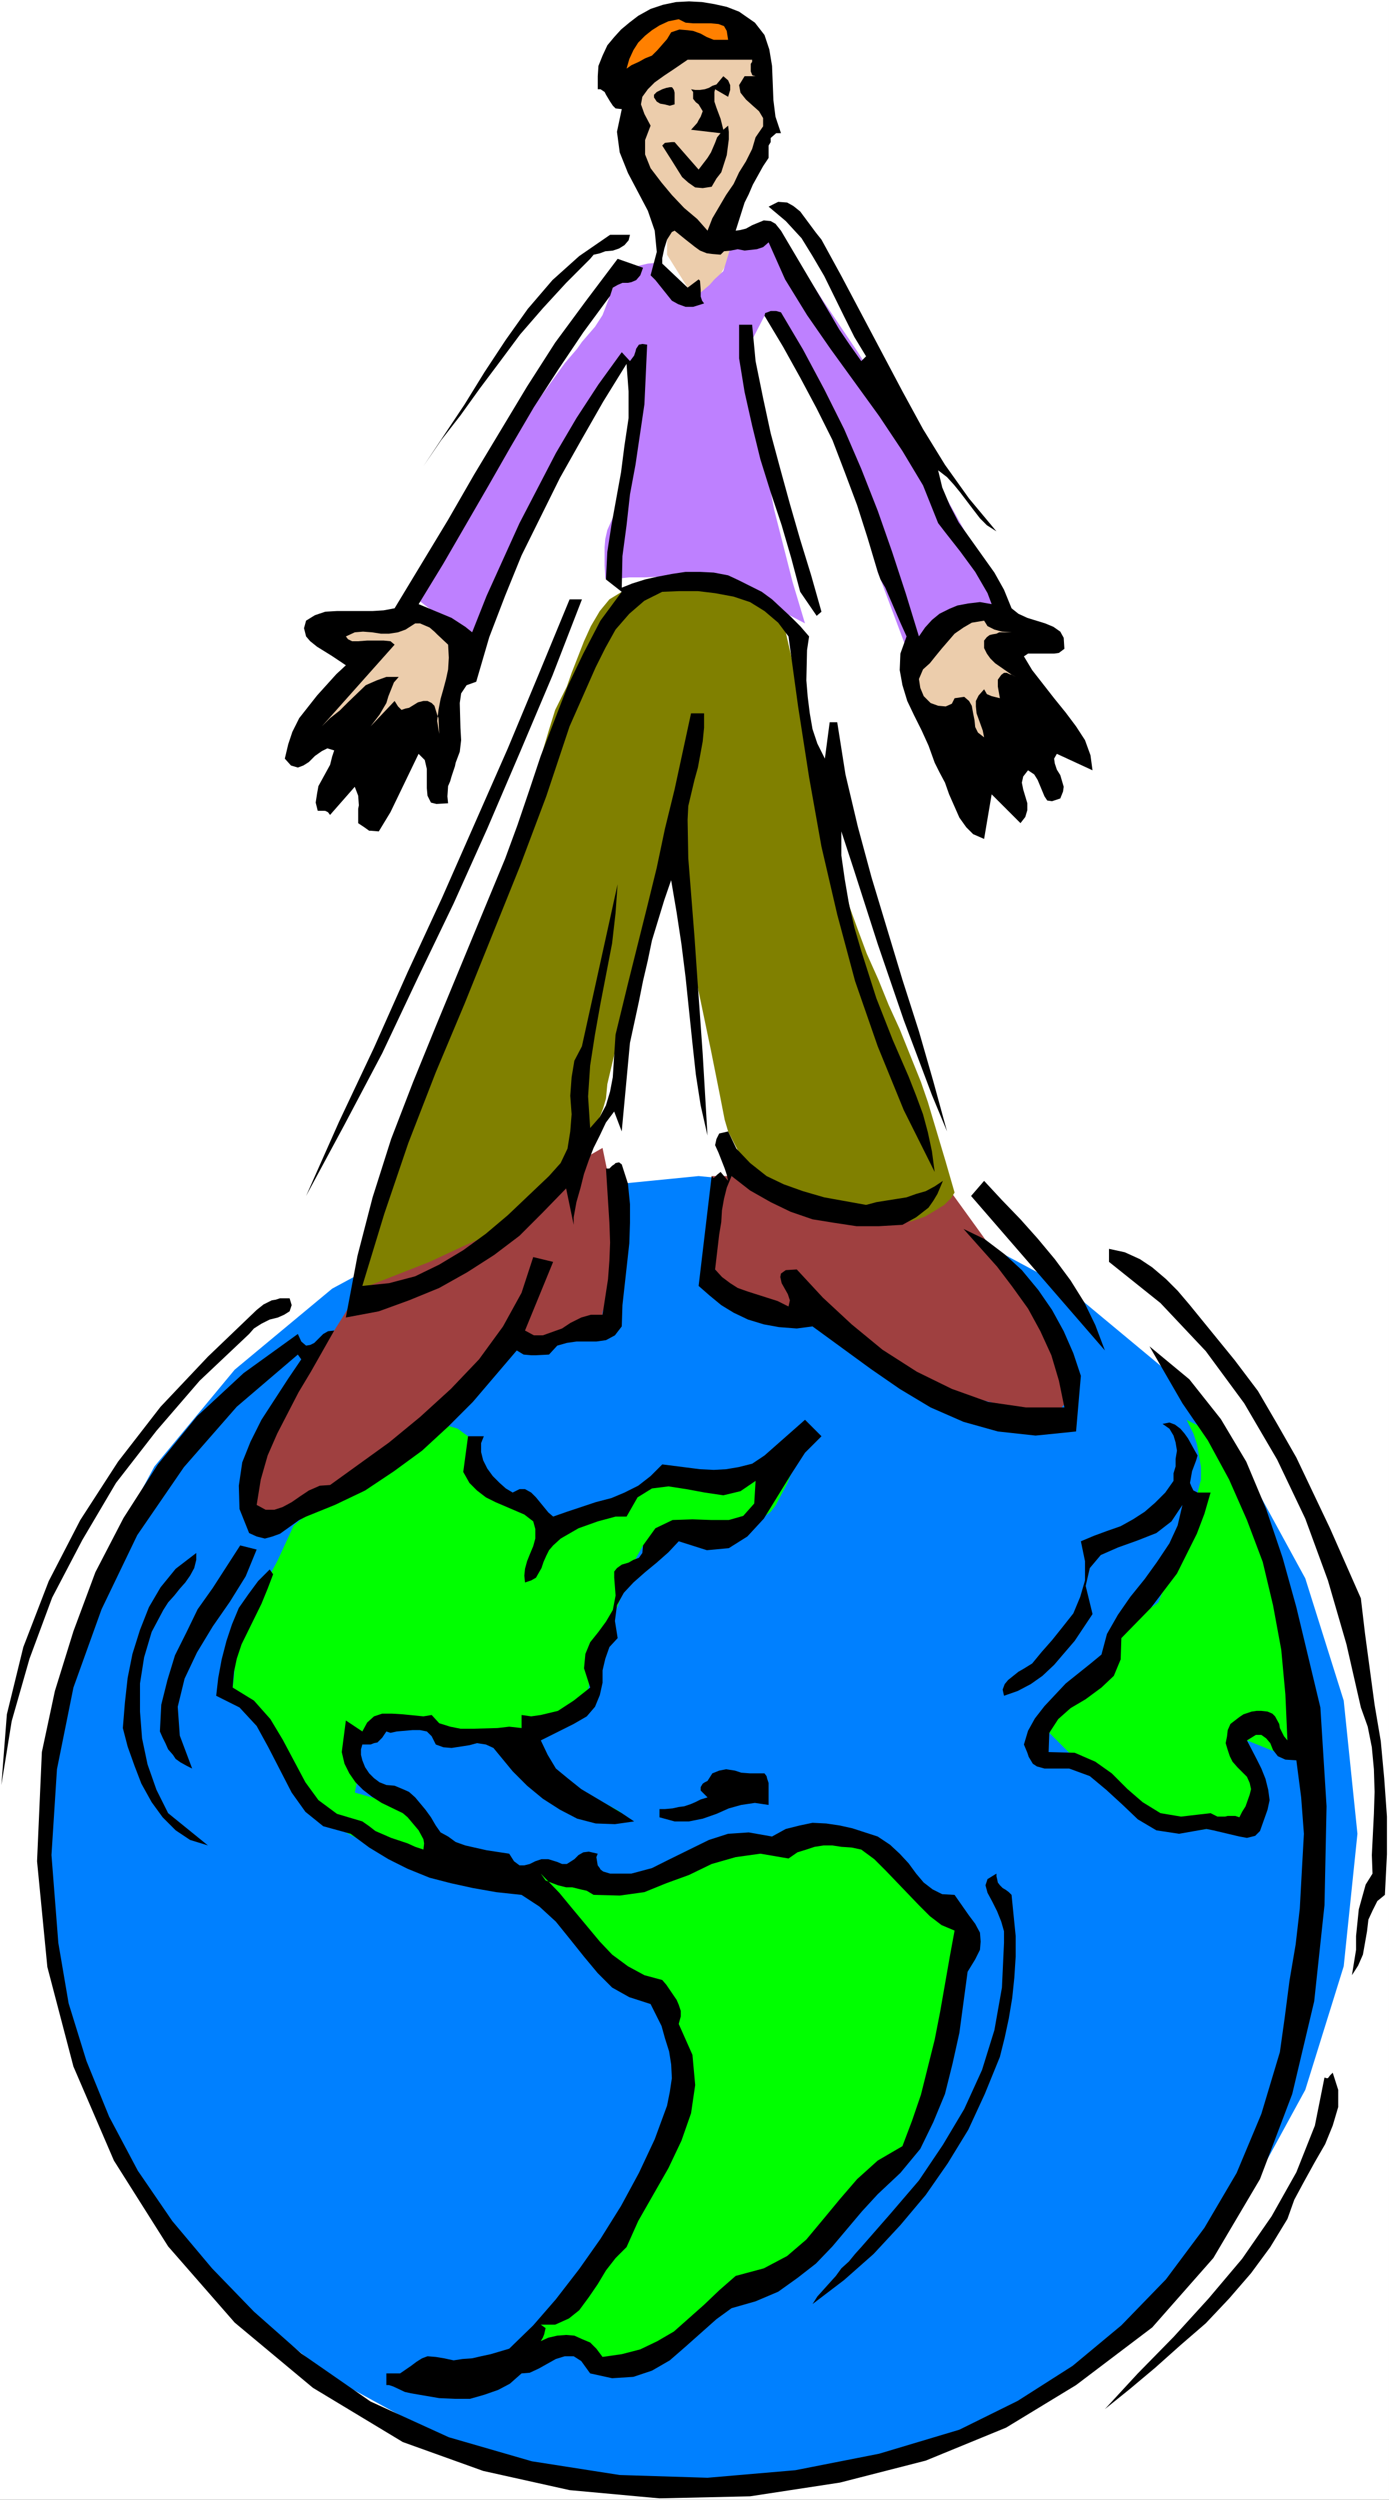 <?xml version="1.0" encoding="UTF-8" standalone="no"?>
<svg
   version="1.0"
   width="86.511mm"
   height="155.668mm"
   id="svg34"
   sodipodi:docname="On Top of the World 6.wmf"
   xmlns:inkscape="http://www.inkscape.org/namespaces/inkscape"
   xmlns:sodipodi="http://sodipodi.sourceforge.net/DTD/sodipodi-0.dtd"
   xmlns="http://www.w3.org/2000/svg"
   xmlns:svg="http://www.w3.org/2000/svg">
  <rect width="100%" height="100%" fill="#333333" stroke="none"/>
  <sodipodi:namedview
     id="namedview34"
     pagecolor="#ffffff"
     bordercolor="#000000"
     borderopacity="0.25"
     inkscape:showpageshadow="2"
     inkscape:pageopacity="0.0"
     inkscape:pagecheckerboard="0"
     inkscape:deskcolor="#d1d1d1"
     inkscape:document-units="mm" />
  <defs
     id="defs1">
    <pattern
       id="WMFhbasepattern"
       patternUnits="userSpaceOnUse"
       width="6"
       height="6"
       x="0"
       y="0" />
  </defs>
  <path
     style="fill:#ffffff;fill-opacity:1;fill-rule:evenodd;stroke:none"
     d="M 0,588.353 H 326.97 V 0 H 0 Z"
     id="path1" />
  <path
     style="fill:#0080ff;fill-opacity:1;fill-rule:evenodd;stroke:none"
     d="m 164.454,586.414 31.502,-3.232 28.917,-9.049 26.494,-14.382 22.94,-18.583 18.578,-22.946 14.378,-26.339 9.047,-29.086 3.231,-31.187 -3.231,-31.349 -9.047,-28.763 -14.378,-26.339 -18.578,-22.784 -22.94,-19.068 -26.494,-14.22 -28.917,-9.211 -31.502,-3.07 -31.017,3.07 -28.917,9.211 -26.332,14.22 -22.94,19.068 -18.901,22.784 -14.216,26.339 -9.208,28.763 -3.069,31.349 3.069,31.187 9.208,29.086 14.216,26.339 18.901,22.946 22.94,18.583 26.332,14.382 28.917,9.049 z"
     id="path2" />
  <path
     style="fill:#9f4040;fill-opacity:1;fill-rule:evenodd;stroke:none"
     d="m 141.838,270.18 1.131,5.494 1.131,3.393 1.615,7.595 0.485,3.393 0.162,3.07 -0.162,2.262 -0.485,2.747 -1.615,5.171 -1.131,2.262 -0.646,2.101 -0.485,1.131 v 0.646 h -0.646 l -3.069,1.454 -2.262,0.97 -2.423,0.97 -2.746,1.131 -2.262,0.97 -2.1,1.131 -1.615,0.485 -1.131,0.323 -0.808,0.323 -0.485,0.485 -0.646,0.162 -7.27,5.333 -8.885,6.787 -7.431,5.817 -2.1,2.262 -8.239,7.11 -3.554,2.909 -6.947,5.332 -2.908,2.262 -2.262,1.293 -2.423,0.808 -6.139,3.232 -1.939,0.485 -1.292,-0.162 -1.131,-1.131 -0.485,-2.101 v -3.717 l 0.646,-4.04 1.454,-4.525 1.777,-4.525 1.615,-4.363 2.423,-5.817 3.231,-5.656 5.654,-8.564 1.777,-2.424 1.454,-1.293 1.939,-3.07 3.877,-6.302 0.485,-0.97 0.323,-0.162 z"
     id="path3" />
  <path
     style="fill:#9f4040;fill-opacity:1;fill-rule:evenodd;stroke:none"
     d="m 167.524,276.806 0.808,21.976 0.969,1.293 1.131,1.616 1.615,1.616 1.615,1.616 1.939,1.293 2.1,0.97 2.262,0.323 h 1.777 l 2.1,0.162 1.777,0.162 4.523,1.454 15.993,10.827 3.392,1.454 2.746,1.293 5.816,2.585 5.816,1.939 6.462,1.939 3.877,0.97 4.039,1.293 3.716,0.808 5.008,1.293 0.646,0.485 0.323,-0.485 0.323,-0.323 0.808,-0.97 0.808,-1.131 0.969,-1.131 0.808,-1.293 0.485,-1.131 0.323,-1.131 -0.485,-1.939 -3.231,-6.14 -6.139,-10.18 -1.615,-2.747 -9.37,-14.22 -9.693,-13.412 -3.877,1.131 -2.423,0.808 -11.793,3.717 h -3.392 l -3.716,-0.646 -4.039,-1.131 -3.877,-1.131 -8.885,-3.878 z"
     id="path4" />
  <path
     style="fill:#eccdac;fill-opacity:1;fill-rule:evenodd;stroke:none"
     d="m 172.209,59.95 -6.462,11.473 -3.877,-3.717 -4.846,-7.756 v -7.433 l -0.485,-0.646 -0.808,-1.454 -1.131,-1.778 -1.131,-2.747 -1.615,-2.909 -1.454,-3.232 -1.131,-3.232 -0.969,-3.07 -0.485,-2.747 v -2.424 -2.101 l 0.323,-1.616 0.162,-1.131 0.485,-0.97 0.323,-0.646 h 0.162 l 11.631,-12.443 17.932,2.101 -0.969,6.464 3.877,10.503 -2.908,9.695 -5.654,11.473 z"
     id="path5" />
  <path
     style="fill:#be80ff;fill-opacity:1;fill-rule:evenodd;stroke:none"
     d="m 189.494,146.725 -2.908,-9.695 -4.362,-17.129 -0.808,-4.201 -0.485,-2.101 -0.323,-2.747 -1.777,-15.674 -1.777,-15.19 2.908,-5.656 5.977,6.625 4.685,5.979 2.1,2.585 1.454,2.909 1.292,3.07 1.777,4.201 1.615,5.494 4.846,18.583 1.454,5.817 1.454,5.009 6.3,16.805 1.292,3.07 0.323,-0.646 2.1,-3.07 1.454,-2.424 2.1,-2.262 2.908,-1.616 2.908,-1.293 h 3.554 l 2.423,-0.162 1.777,-0.97 0.808,-1.131 0.162,-1.131 -0.646,-2.262 -11.793,-21.168 -10.339,-17.452 -5.17,-8.403 -4.846,-7.595 -8.077,-11.958 -3.231,-5.009 -5.816,-9.857 -0.969,-1.778 h -10.662 l -2.908,9.534 -2.1,1.939 -1.131,1.293 -5.169,4.363 -1.292,0.162 -0.969,-0.808 -0.969,-1.616 -1.615,-3.717 -1.131,-2.909 v -0.485 l -0.485,-0.162 h -1.131 l -1.777,0.162 -2.1,0.485 -2.1,0.97 -1.939,1.293 -1.777,2.101 -1.939,5.171 -0.808,2.101 -1.777,2.747 -3.069,3.555 -1.131,1.616 -2.908,3.393 -11.631,16.159 -24.07,35.227 -1.292,2.424 16.155,12.443 21.163,-44.922 13.085,-23.915 2.423,5.009 1.615,4.363 0.808,1.616 0.162,1.616 -0.969,4.686 -2.1,8.241 -2.423,8.726 -1.131,3.555 -1.777,4.04 -0.485,2.101 -0.162,1.939 v 4.363 l 0.162,2.747 0.162,0.485 h 0.808 l 4.685,-0.485 h 3.716 l 3.392,-0.162 6.3,-0.323 h 2.1 l 2.423,0.485 3.716,1.454 4.039,1.778 12.278,5.817 z"
     id="path6" />
  <path
     style="fill:#808000;fill-opacity:1;fill-rule:evenodd;stroke:none"
     d="m 184.486,146.725 3.877,16.967 4.846,21.007 4.362,18.421 1.454,5.979 0.969,4.363 1.939,5.332 2.1,5.656 2.746,6.14 2.423,5.979 2.585,5.656 5.008,12.443 1.615,4.686 4.2,14.058 2.1,7.272 -0.808,1.293 -1.615,1.616 -2.1,1.293 -2.423,1.454 -3.231,1.131 -3.716,0.162 -4.2,-0.162 -4.362,-1.131 -4.685,-0.97 -4.846,-1.131 -4.362,-0.808 -8.724,-2.585 -0.808,-0.162 -7.431,-14.382 -0.808,-2.747 -1.292,-6.625 -1.939,-9.695 -6.785,-32.48 -1.292,-7.756 -0.485,-3.555 -0.162,-0.808 -0.969,1.939 -0.646,1.778 -2.262,5.817 -0.646,1.616 -0.969,2.747 -3.069,11.311 -2.1,7.595 -2.1,7.433 -1.615,6.787 -1.292,5.494 -0.323,3.393 -0.646,2.262 -1.131,2.909 -1.939,3.232 -2.262,3.878 -5.816,7.595 -5.331,5.979 -4.2,2.747 -5.816,3.232 -7.108,3.232 -7.27,3.393 -17.285,6.787 -1.292,0.646 13.408,-44.761 0.646,-1.939 2.262,-5.009 3.069,-7.272 3.716,-8.241 10.985,-24.562 2.262,-4.525 3.231,-10.019 3.554,-13.574 1.777,-6.787 1.777,-5.979 1.454,-4.686 2.746,-5.494 1.131,-3.232 2.908,-7.433 1.615,-3.555 2.1,-3.555 2.262,-2.747 2.908,-1.778 2.908,-1.131 5.977,-1.616 4.685,-0.808 3.231,-0.323 h 0.485 l 15.185,4.848 z"
     id="path7" />
  <path
     style="fill:#00ff00;fill-opacity:1;fill-rule:evenodd;stroke:none"
     d="m 279.314,334.17 1.615,3.232 0.808,2.424 0.485,2.585 0.485,2.909 v 2.909 l -0.808,3.07 -1.292,3.393 -2.585,7.272 -0.969,3.555 -2.423,6.625 -1.939,5.009 -1.615,1.131 -5.008,3.393 -0.808,1.131 -0.969,1.131 -0.323,1.616 -0.808,2.101 -1.454,1.939 -3.877,4.201 -5.331,4.201 -6.623,8.726 5.654,5.656 9.531,6.787 10.662,8.564 2.585,0.97 1.777,0.646 1.777,0.646 2.1,0.485 1.939,0.323 2.1,-0.323 1.615,-0.485 3.231,-0.323 h 1.777 1.615 2.262 v -0.323 l 0.485,-1.778 0.485,-2.747 0.162,-4.686 -0.485,-5.009 -0.162,-1.778 -0.485,-1.454 -0.969,-2.262 11.631,4.686 v -1.454 -1.778 l 0.162,-2.424 v -5.979 -3.717 l -0.162,-3.555 -0.485,-4.201 -0.485,-10.665 -0.485,-3.555 -0.646,-3.393 -0.646,-3.555 -2.746,-7.433 -1.615,-4.525 -4.2,-9.049 -5.008,-10.019 z"
     id="path8" />
  <path
     style="fill:#00ff00;fill-opacity:1;fill-rule:evenodd;stroke:none"
     d="m 116.798,442.113 -0.646,-0.162 h -3.877 l -2.746,-0.323 -3.231,-0.162 -2.908,-0.162 -2.746,-0.485 -2.1,-0.808 -6.462,-3.393 -2.908,-1.131 -9.531,-5.171 -3.069,-1.616 -2.585,-2.424 -2.423,-2.585 -1.939,-2.909 -1.615,-2.747 -1.615,-2.909 -4.039,-8.403 -1.131,-1.778 -2.746,-3.878 -3.716,-3.878 0.323,-2.585 0.162,-2.747 0.808,-6.464 0.485,-3.232 0.969,-2.424 1.131,-1.616 1.454,-1.939 1.777,-2.424 3.392,-6.302 3.877,-8.403 7.754,-6.464 19.062,-14.543 2.908,-1.778 2.746,-0.646 2.423,-0.323 2.1,0.485 1.615,0.485 1.292,0.97 1.131,0.808 5.816,11.473 14.216,7.433 h 0.162 0.485 l 2.423,-0.162 1.292,-0.323 1.615,-0.162 3.554,-1.131 2.262,-0.97 2.585,-0.808 2.262,-1.293 2.262,-1.131 1.777,-1.131 1.615,-0.646 1.131,-0.646 h 0.646 15.508 l 1.777,0.162 0.485,0.323 h 0.485 l 0.808,-0.808 1.939,-0.646 2.423,-1.778 2.908,-2.424 2.585,-2.747 4.523,-4.363 1.131,-0.485 0.162,1.454 -0.646,3.555 -1.615,4.848 -1.454,3.555 -2.746,5.171 -1.131,1.454 -1.292,0.97 -2.262,1.293 -10.177,2.101 -4.523,1.131 -4.523,0.808 -7.27,1.616 -1.615,2.909 -0.646,2.101 -2.1,4.525 -0.808,2.585 -0.808,2.262 -1.131,1.778 -2.262,4.201 -1.939,4.686 -0.808,2.424 -0.323,2.101 v 2.101 l -0.485,2.262 -0.485,1.454 -0.969,0.97 -14.216,6.625 5.169,7.918 1.292,1.616 1.454,1.131 8.239,5.171 6.785,3.717 0.646,0.485 -0.646,-0.323 -4.523,-1.616 -3.231,-0.646 -6.623,-2.262 -4.039,-1.778 -0.969,-1.131 -1.131,-1.454 -1.777,-3.393 -1.292,-1.778 -1.131,-1.616 -1.454,-0.97 -1.777,-0.162 -2.262,-0.162 -5.977,-1.131 -8.4,-1.616 -2.1,-0.323 -4.523,0.808 -4.039,0.162 h -2.1 l -1.454,0.162 h -1.131 -0.485 l -0.969,10.503 -0.808,3.878 7.431,2.101 8.724,5.656 7.593,4.686 9.531,4.848 z"
     id="path9" />
  <path
     style="fill:#000000;fill-opacity:1;fill-rule:evenodd;stroke:none"
     d="m 60.418,308.316 0.808,-0.646 0.808,-0.646 0.969,-0.485 0.969,-0.485 0.969,-0.162 0.969,-0.323 h 1.131 1.131 l 0.485,1.616 -0.485,1.454 -1.292,0.808 -1.454,0.646 -1.939,0.485 -1.939,0.97 -1.777,1.131 -1.131,1.293 -11.631,10.988 -10.177,11.796 -9.531,12.281 -7.916,13.412 -7.108,13.574 -5.331,14.382 -4.2,14.705 -2.423,15.028 1.292,-16.644 3.877,-15.836 5.977,-15.513 7.431,-14.382 8.885,-13.735 10.016,-12.927 11.147,-11.796 z"
     id="path10" />
  <path
     style="fill:#000000;fill-opacity:1;fill-rule:evenodd;stroke:none"
     d="m 70.111,313.972 0.808,1.778 1.131,0.97 0.969,-0.162 0.969,-0.485 2.1,-2.101 1.131,-0.646 1.454,-0.162 -5.493,9.695 -2.908,4.848 -5.008,9.695 -2.262,5.171 -1.615,5.656 -0.969,5.979 2.1,1.131 h 2.1 l 1.939,-0.646 2.1,-1.131 2.1,-1.454 1.939,-1.293 2.585,-1.131 2.423,-0.162 13.893,-10.019 7.27,-5.979 7.27,-6.625 6.623,-6.948 5.654,-7.756 4.362,-7.918 2.746,-8.403 4.685,1.131 -6.623,16.159 2.1,1.131 h 2.1 l 2.262,-0.808 2.262,-0.808 1.939,-1.293 2.585,-1.293 2.262,-0.646 h 2.746 l 1.292,-8.403 0.323,-4.363 0.162,-4.201 -0.162,-4.686 -0.808,-12.766 h 0.808 l 0.646,-0.646 0.485,-0.323 0.323,-0.323 0.808,-0.162 0.646,0.485 1.454,4.525 0.485,4.848 v 4.363 l -0.162,4.848 -1.615,14.543 -0.162,5.009 -1.615,2.101 -2.1,1.131 -2.262,0.323 h -2.262 -2.423 l -2.262,0.323 -2.262,0.646 -1.939,2.101 -3.069,0.162 h -1.131 l -1.777,-0.162 -1.615,-0.97 -10.339,12.119 -5.816,5.817 -6.139,5.656 -6.623,4.848 -6.785,4.525 -7.108,3.393 -6.785,2.747 -1.615,0.808 -4.523,3.232 -1.777,0.646 -1.777,0.485 -1.939,-0.485 -1.777,-0.808 -2.262,-5.656 -0.162,-5.494 0.808,-5.494 1.939,-4.848 2.585,-5.171 6.3,-9.695 3.069,-4.525 -0.808,-1.131 -14.378,12.281 -12.439,14.22 -10.985,15.998 -8.4,17.452 -6.623,18.421 -3.877,19.229 -1.292,20.199 1.615,20.684 2.423,14.22 4.2,13.574 5.331,13.089 6.785,12.766 8.077,11.796 9.37,11.15 9.854,10.18 11.147,9.857 16.316,11.311 18.416,8.403 19.547,5.656 20.678,3.232 20.678,0.646 20.678,-1.778 19.709,-3.878 18.901,-5.656 13.731,-6.787 12.924,-8.241 11.47,-9.534 10.501,-10.827 9.047,-12.119 7.593,-12.927 5.816,-13.897 4.362,-14.543 1.131,-8.08 1.131,-8.726 1.454,-8.564 0.969,-8.403 0.485,-8.888 0.485,-8.726 -0.646,-8.564 -1.131,-8.726 -2.585,-0.162 -1.777,-0.808 -1.131,-1.454 -0.646,-1.616 -0.969,-1.131 -1.131,-0.808 h -1.292 l -2.1,1.293 2.262,4.363 1.131,2.262 0.969,2.424 0.646,2.585 0.323,2.424 -0.485,2.262 -1.777,5.009 -1.131,1.131 -1.939,0.485 -1.777,-0.323 -6.139,-1.454 -1.615,-0.323 -6.462,1.131 -5.331,-0.808 -4.362,-2.585 -3.554,-3.393 -3.877,-3.555 -3.877,-3.232 -4.846,-1.778 h -5.816 l -1.131,-0.323 -0.646,-0.162 -0.969,-0.646 -0.969,-1.616 -0.323,-0.97 -0.808,-1.939 0.969,-3.232 1.615,-2.909 2.262,-2.909 5.008,-5.333 5.654,-4.525 2.746,-2.262 1.292,-4.848 2.585,-4.525 2.908,-4.201 3.392,-4.201 2.908,-4.04 2.908,-4.363 1.939,-4.201 1.131,-4.848 -2.585,3.878 -3.554,2.747 -4.523,1.778 -4.523,1.616 -4.039,1.778 -2.585,3.07 -0.969,4.201 1.615,6.625 -4.2,6.302 -4.846,5.656 -2.746,2.585 -2.746,1.939 -3.069,1.616 -3.231,1.131 -0.323,-1.454 0.485,-1.293 0.808,-0.97 2.423,-1.939 1.131,-0.646 2.1,-1.293 2.262,-2.747 2.423,-2.747 2.585,-3.232 2.423,-3.07 1.615,-3.878 1.131,-3.878 v -4.525 l -0.969,-4.686 3.069,-1.293 3.069,-1.131 3.231,-1.131 2.908,-1.616 2.746,-1.778 2.423,-2.101 2.423,-2.424 1.939,-2.747 v -1.778 l 0.485,-1.616 v -1.778 l 0.323,-1.939 -0.323,-1.939 -0.485,-1.616 -0.969,-1.616 -1.615,-1.131 1.615,-0.323 1.292,0.485 1.292,0.97 0.969,1.131 0.808,1.131 1.615,2.909 0.646,1.131 -0.323,1.131 -0.969,2.585 -0.485,2.747 0.323,0.808 0.485,0.97 0.969,0.485 h 3.069 l -1.454,5.009 -1.777,4.686 -2.262,4.525 -2.423,4.848 -3.069,4.04 -3.069,4.04 -6.947,7.11 -0.162,5.009 -1.615,3.878 -2.908,2.747 -3.716,2.747 -3.554,2.101 -2.908,2.585 -2.1,3.232 -0.162,4.525 6.139,0.162 4.846,2.101 3.877,2.747 3.716,3.717 3.554,3.07 4.2,2.585 4.846,0.808 6.947,-0.808 0.646,0.323 0.969,0.485 h 1.777 l 0.646,-0.162 h 1.777 l 0.969,0.323 0.646,-1.293 0.808,-1.293 0.969,-2.747 0.323,-1.293 -0.323,-1.454 -0.646,-1.454 -0.808,-0.808 -1.454,-1.454 -1.131,-1.293 -0.646,-1.293 -0.485,-1.454 -0.485,-1.616 0.323,-1.616 0.162,-1.454 0.646,-1.454 2.1,-1.616 0.969,-0.646 1.939,-0.646 1.131,-0.162 h 1.131 l 1.454,0.162 1.131,0.485 0.646,0.646 0.969,1.778 0.162,0.97 0.969,1.939 0.808,0.97 -0.485,-10.827 -0.969,-10.503 -1.939,-10.503 -2.423,-10.18 -3.716,-9.857 -4.2,-9.534 -5.008,-9.211 -5.977,-8.726 -7.754,-13.412 9.37,7.756 7.431,9.372 5.977,10.019 4.685,11.15 3.877,11.473 3.231,11.635 5.654,23.592 1.454,23.269 -0.485,23.269 -2.423,22.623 -5.169,21.815 -7.593,20.037 -10.985,18.583 -14.378,16.321 -17.932,13.574 -16.478,10.019 -18.901,7.756 -20.193,5.171 -21.163,3.232 -21.324,0.485 -21.163,-1.939 -20.355,-4.525 -18.901,-6.787 -21.163,-12.766 -18.416,-15.351 -15.67,-17.937 -12.762,-20.199 -9.531,-22.138 -6.139,-23.431 -2.423,-24.885 1.131,-25.693 3.069,-14.382 4.362,-14.058 5.169,-13.897 6.623,-12.766 8.077,-12.604 9.208,-11.311 10.985,-10.18 z"
     id="path11" />
  <path
     style="fill:#000000;fill-opacity:1;fill-rule:evenodd;stroke:none"
     d="m 46.202,365.519 v 1.616 l -0.485,1.939 -0.969,1.778 -1.131,1.616 -1.292,1.454 -1.292,1.616 -1.454,1.616 -1.131,1.778 -2.746,5.171 -1.777,5.979 -0.969,6.14 v 6.625 l 0.485,6.302 1.292,6.14 2.1,5.979 2.746,5.494 9.37,7.595 -4.2,-1.293 -3.392,-2.262 -3.069,-3.07 -2.585,-3.555 -2.423,-4.363 -1.615,-4.201 -1.615,-4.525 -1.131,-4.363 0.485,-5.979 0.646,-5.817 1.131,-5.656 1.777,-5.656 2.1,-5.332 2.746,-4.686 3.554,-4.363 z"
     id="path12" />
  <path
     style="fill:#000000;fill-opacity:1;fill-rule:evenodd;stroke:none"
     d="m 56.541,363.742 3.877,0.97 -2.585,6.302 -3.716,5.979 -4.039,5.817 -3.716,6.14 -2.908,6.14 -1.615,6.625 0.485,6.787 2.908,7.756 -1.292,-0.646 -1.454,-0.808 -1.131,-0.808 -0.646,-0.97 -1.131,-1.293 -0.646,-1.454 -0.646,-1.293 -0.646,-1.454 0.323,-6.302 1.454,-5.817 1.777,-5.817 2.746,-5.494 2.585,-5.333 3.554,-5.009 3.231,-5.009 z"
     id="path13" />
  <path
     style="fill:#000000;fill-opacity:1;fill-rule:evenodd;stroke:none"
     d="m 63.488,369.397 0.808,1.131 -1.292,3.393 -1.454,3.555 -4.685,9.534 -1.131,3.393 -0.646,3.07 -0.323,3.717 5.008,3.07 3.877,4.363 2.908,4.848 5.331,10.019 3.069,4.201 4.362,3.232 5.977,1.778 1.615,1.131 1.454,1.131 3.716,1.616 3.877,1.293 1.777,0.808 1.939,0.646 0.162,-1.454 -0.162,-0.97 -1.131,-2.101 -2.585,-3.07 -1.131,-0.97 -5.008,-2.424 -2.262,-1.454 -2.1,-1.616 -1.777,-1.778 -1.454,-2.101 -1.131,-2.262 -0.646,-2.747 0.969,-7.433 3.877,2.585 1.131,-2.101 1.615,-1.454 1.939,-0.646 h 2.262 l 2.585,0.162 4.846,0.485 1.939,-0.323 1.777,1.939 2.585,0.808 2.423,0.485 h 2.908 l 5.816,-0.162 2.746,-0.323 2.908,0.323 v -3.07 l 2.262,0.323 2.262,-0.323 4.039,-0.97 3.716,-2.424 3.877,-3.07 -1.454,-4.525 0.323,-3.393 1.131,-2.747 1.939,-2.424 1.777,-2.424 1.615,-2.747 0.646,-3.393 -0.323,-4.201 v -1.454 l 0.646,-0.808 1.131,-0.808 1.615,-0.485 1.131,-0.646 1.292,-0.485 0.808,-1.131 0.162,-1.778 2.908,-4.04 4.039,-1.939 4.685,-0.162 4.523,0.162 h 4.039 l 3.392,-0.97 2.585,-2.909 0.323,-5.333 -3.554,2.424 -4.039,0.97 -4.362,-0.646 -4.362,-0.808 -4.2,-0.646 -3.877,0.485 -3.392,2.101 -2.585,4.525 h -2.585 l -4.2,1.131 -4.523,1.616 -4.2,2.424 -1.777,1.616 -0.969,1.131 -0.646,1.293 -0.646,1.454 -0.485,1.454 -1.292,2.262 -1.131,0.646 -1.454,0.485 -0.162,-1.616 0.162,-1.616 0.485,-1.778 0.646,-1.616 0.808,-1.939 0.485,-1.778 v -2.262 l -0.485,-1.778 -2.1,-1.616 -6.785,-2.909 -2.262,-1.131 -2.1,-1.616 -1.777,-1.778 -1.454,-2.585 1.131,-8.403 h 3.716 l -0.646,1.616 v 2.101 l 0.485,1.939 0.969,1.939 1.292,1.778 1.615,1.616 1.454,1.293 1.615,0.97 1.615,-0.808 h 1.292 l 1.454,0.808 1.131,1.131 2.908,3.555 1.131,0.97 3.231,-1.131 6.785,-2.262 3.716,-0.97 3.069,-1.293 3.231,-1.616 2.908,-2.262 2.746,-2.747 8.885,1.131 3.231,0.162 2.908,-0.162 2.908,-0.485 3.231,-0.808 2.908,-1.939 9.531,-8.403 3.877,3.878 -3.877,3.878 -3.231,5.009 -6.462,10.503 -3.877,4.201 -4.362,2.747 -5.169,0.485 -6.623,-2.101 -2.423,2.585 -2.746,2.424 -2.746,2.262 -2.746,2.424 -2.262,2.424 -1.615,2.909 -0.485,3.717 0.646,4.04 -1.939,2.101 -0.969,2.747 -0.646,2.747 v 2.909 l -0.646,2.909 -1.131,2.747 -1.939,2.262 -3.069,1.778 -7.754,3.878 1.615,3.393 1.939,3.232 2.746,2.262 3.231,2.585 9.531,5.656 2.908,1.939 -4.523,0.646 -4.523,-0.162 -4.362,-1.131 -4.039,-2.101 -4.039,-2.585 -3.716,-3.07 -3.392,-3.393 -4.523,-5.494 -1.777,-0.808 -2.1,-0.323 -1.777,0.485 -4.2,0.646 -1.939,-0.162 -1.777,-0.646 -0.969,-1.939 -1.131,-1.131 -1.615,-0.323 H 97.09 l -3.716,0.323 -1.454,0.323 -0.969,-0.323 -0.969,1.454 -1.131,1.131 -0.808,0.162 -0.808,0.323 h -1.131 -0.808 l -0.323,1.131 v 1.293 l 0.323,1.293 0.646,1.616 0.969,1.454 1.131,1.131 1.292,0.97 1.615,0.646 1.939,0.162 1.939,0.808 1.454,0.646 1.454,1.293 2.423,2.909 1.292,1.778 1.131,1.939 1.131,1.616 1.777,0.97 1.777,1.293 2.262,0.808 5.008,1.131 5.331,0.808 1.131,1.778 1.292,0.97 h 1.131 l 1.292,-0.323 1.292,-0.646 1.454,-0.485 h 1.615 l 2.1,0.646 1.131,0.485 h 1.131 l 1.777,-1.131 0.969,-0.97 1.131,-0.646 1.292,-0.162 2.1,0.485 -0.323,0.808 0.323,1.939 0.485,0.646 0.162,0.323 0.646,0.485 1.615,0.485 h 5.008 l 4.846,-1.293 4.2,-2.101 9.208,-4.525 4.523,-1.454 4.846,-0.323 5.493,0.97 3.231,-1.778 3.231,-0.808 3.069,-0.646 3.231,0.162 3.231,0.485 2.908,0.646 5.977,1.939 2.908,1.939 2.262,2.101 2.1,2.262 1.777,2.424 1.777,2.101 2.1,1.616 2.262,1.131 2.908,0.162 3.392,4.848 1.454,1.939 1.131,2.101 0.162,2.101 -0.162,1.939 -1.131,2.262 -1.777,2.909 -1.939,14.382 -1.615,7.272 -1.777,7.11 -2.746,6.625 -3.069,6.302 -4.685,5.656 -5.331,5.009 -3.716,4.04 -6.947,8.241 -3.877,4.04 -4.362,3.393 -4.523,3.232 -5.331,2.262 -5.654,1.616 -3.554,2.585 -7.27,6.464 -3.716,3.232 -4.2,2.424 -4.362,1.454 -5.008,0.323 -5.169,-1.131 -2.1,-2.909 -1.777,-1.131 h -2.1 l -2.1,0.646 -4.039,2.262 -2.1,0.97 -1.939,0.162 -2.746,2.424 -2.746,1.454 -3.231,1.131 -3.392,0.97 h -3.554 l -3.716,-0.162 -6.623,-1.131 -1.454,-0.323 -2.746,-1.293 -0.969,-0.323 H 90.951 v -2.747 h 1.777 1.454 l 2.585,-1.778 1.292,-0.97 1.292,-0.808 1.292,-0.485 1.939,0.162 1.939,0.323 2.262,0.485 2.1,-0.323 2.262,-0.162 2.1,-0.485 2.262,-0.485 4.362,-1.293 5.654,-5.494 5.331,-6.14 5.493,-7.11 5.008,-7.11 4.846,-7.756 4.2,-7.756 3.716,-7.918 2.908,-7.918 0.646,-3.232 0.485,-3.232 -0.162,-3.232 -0.485,-3.07 -0.969,-3.07 -0.808,-2.909 -2.585,-5.171 -5.008,-1.616 -4.039,-2.262 -3.392,-3.393 -3.231,-3.878 -3.231,-4.04 -3.392,-4.201 -3.877,-3.555 -4.2,-2.747 -5.977,-0.646 -5.493,-0.97 -5.169,-1.131 -5.008,-1.293 -5.169,-2.101 -4.523,-2.262 -4.523,-2.747 -4.362,-3.232 -6.462,-1.778 -4.2,-3.393 -3.231,-4.525 -5.493,-10.665 -2.746,-5.009 -4.039,-4.363 -5.493,-2.747 0.485,-4.201 0.808,-4.363 1.131,-4.363 1.292,-3.878 1.615,-3.878 2.262,-3.232 2.262,-3.07 z"
     id="path14" />
  <path
     style="fill:#000000;fill-opacity:1;fill-rule:evenodd;stroke:none"
     d="m 81.419,156.582 -3.392,-2.262 -3.392,-2.101 -1.615,-1.293 -0.969,-1.131 -0.485,-1.939 0.485,-1.778 2.1,-1.293 2.423,-0.808 2.746,-0.162 h 8.4 l 2.585,-0.162 2.585,-0.485 12.601,-20.845 6.139,-10.665 12.439,-20.684 6.623,-10.342 7.27,-9.857 7.431,-9.857 5.977,2.101 -0.646,1.778 -0.969,1.131 -1.131,0.485 -0.808,0.162 h -1.292 l -1.131,0.485 -1.131,0.646 -0.646,1.939 -6.3,8.564 -5.977,8.888 -5.654,8.726 -5.493,9.372 -5.169,9.049 -10.662,18.421 -5.816,9.534 7.754,3.232 3.231,2.101 1.615,1.293 3.392,-8.564 7.754,-17.129 8.562,-16.482 4.846,-8.241 5.169,-7.918 5.493,-7.595 1.939,2.101 0.969,-1.293 0.323,-0.97 0.162,-0.646 0.323,-0.485 0.323,-0.485 0.808,-0.162 1.131,0.162 -0.323,7.11 -0.323,6.948 -2.1,14.22 -1.292,6.948 -0.808,7.272 -0.969,7.272 -0.162,7.433 2.423,-0.97 3.069,-0.97 2.908,-0.646 3.392,-0.646 3.231,-0.485 h 3.392 l 3.231,0.162 3.392,0.646 2.423,1.131 2.908,1.454 2.585,1.293 2.423,1.778 4.523,4.201 2.1,2.101 2.1,2.424 -0.485,3.232 -0.162,7.11 0.323,3.878 0.485,3.878 0.646,3.717 1.131,3.393 1.777,3.555 1.131,-8.564 h 1.777 l 1.939,12.281 2.908,12.281 3.231,11.958 7.27,24.077 3.877,12.119 3.392,11.796 3.231,11.796 -3.554,-8.564 -6.623,-17.613 -6.139,-17.937 -5.654,-17.613 -2.908,-8.888 v 5.656 l 0.808,5.656 0.969,5.656 1.292,5.656 1.615,5.494 3.554,11.15 3.877,9.857 3.716,8.564 1.777,4.525 1.615,4.363 1.131,4.201 0.969,4.525 0.646,4.848 -7.27,-14.543 -6.139,-15.028 -5.331,-15.351 -4.2,-15.674 -3.716,-15.998 -2.908,-16.321 -2.585,-16.644 -2.262,-16.482 -2.423,-3.232 -3.231,-2.747 -3.392,-2.101 -3.877,-1.293 -4.362,-0.808 -4.039,-0.485 h -4.362 l -4.039,0.162 -4.2,2.101 -3.554,3.07 -3.231,3.717 -2.423,4.363 -2.262,4.525 -6.139,13.897 -5.493,16.482 -6.139,16.321 -13.085,32.48 -6.785,16.159 -6.462,16.644 -5.654,16.644 -5.169,16.967 6.3,-0.646 6.139,-1.616 5.654,-2.747 5.654,-3.393 5.331,-3.878 5.169,-4.363 9.693,-9.211 2.746,-3.07 1.615,-3.393 0.646,-4.04 0.323,-4.04 -0.323,-4.363 0.323,-4.363 0.646,-3.878 1.777,-3.393 8.4,-38.136 -0.485,6.787 -0.808,7.11 -2.746,14.22 -1.292,7.272 -1.131,7.272 -0.485,7.272 0.485,7.433 2.262,-2.585 1.454,-2.747 0.969,-3.232 0.646,-3.393 0.646,-10.019 2.908,-11.958 2.262,-9.049 2.262,-9.049 2.262,-9.211 1.939,-9.211 2.262,-9.211 3.877,-17.937 h 3.069 v 3.393 l -0.323,3.232 -1.131,6.14 -0.808,2.909 -1.454,6.14 -0.162,3.232 0.162,9.049 1.454,18.421 0.646,9.372 1.292,18.26 1.131,19.229 -1.615,-7.11 -1.131,-7.272 -0.808,-7.433 -1.615,-15.513 -0.969,-7.756 -1.131,-7.433 -1.292,-7.595 -1.615,4.686 -2.908,9.534 -0.969,4.686 -1.131,4.848 -0.969,4.848 -2.1,9.695 -1.939,20.845 -1.777,-4.686 -1.939,2.585 -1.454,3.07 -1.454,2.909 -1.131,2.909 -1.131,3.232 -0.808,3.232 -0.969,3.393 -0.646,3.555 v 1.778 l -1.777,-8.564 -5.493,5.656 -5.493,5.494 -5.977,4.525 -6.3,4.04 -6.623,3.717 -7.108,2.909 -7.108,2.585 -7.754,1.454 2.746,-14.543 3.554,-13.735 4.362,-13.735 5.169,-13.412 5.331,-13.089 10.824,-26.178 5.493,-13.25 2.908,-7.918 2.746,-8.08 2.746,-8.241 6.3,-16.321 3.716,-7.756 4.039,-7.756 5.008,-6.787 -3.716,-2.909 0.323,-6.464 0.969,-6.302 2.262,-12.443 0.808,-6.302 0.969,-6.464 v -6.302 l -0.485,-6.464 -5.493,8.888 -5.169,9.049 -5.008,8.888 -9.047,18.26 -3.877,9.534 -3.716,9.695 -3.069,10.503 -2.262,0.808 -1.292,1.939 -0.323,2.262 0.162,5.817 0.162,2.909 -0.323,2.747 -0.969,2.585 -0.162,0.808 -0.808,2.424 -0.323,1.131 -0.485,1.131 -0.162,2.424 0.162,1.616 -2.746,0.162 -1.292,-0.323 -0.808,-1.616 -0.162,-1.778 v -4.525 l -0.485,-2.101 -1.454,-1.454 -6.623,13.735 -2.746,4.525 -1.939,-0.162 h -0.323 l -1.131,-0.808 -1.454,-0.97 v -3.393 l 0.162,-0.808 -0.162,-2.262 -0.808,-2.101 -5.816,6.625 -0.485,-0.646 -0.646,-0.323 H 75.765 74.796 l -0.485,-1.939 0.323,-2.101 0.323,-1.778 2.746,-5.009 0.485,-1.939 0.485,-1.454 -1.615,-0.485 -1.292,0.646 -1.615,1.131 -1.454,1.454 -1.292,0.808 -1.292,0.485 -1.615,-0.485 -1.454,-1.616 0.808,-3.393 0.969,-2.909 1.615,-3.232 4.2,-5.333 4.523,-5.009 z"
     id="path15" />
  <path
     style="fill:#000000;fill-opacity:1;fill-rule:evenodd;stroke:none"
     d="m 134.084,141.069 h 2.908 l -6.947,17.937 -7.593,17.937 -7.754,18.098 -7.916,17.613 -8.4,17.452 -8.4,17.775 -9.047,17.129 -8.885,16.482 7.754,-17.452 8.239,-17.452 7.916,-17.775 8.077,-17.452 7.754,-17.613 7.754,-17.613 7.27,-17.452 z"
     id="path16" />
  <path
     style="fill:#eccdac;fill-opacity:1;fill-rule:evenodd;stroke:none"
     d="m 92.889,151.734 -0.969,-0.808 -1.615,-0.162 H 88.204 86.427 L 84.327,150.926 H 82.873 l -0.969,-0.485 -0.485,-0.646 2.1,-0.97 1.939,-0.162 2.1,0.162 2.1,0.323 h 1.939 l 2.1,-0.323 1.777,-0.646 2.262,-1.454 h 1.131 l 2.262,0.97 1.131,0.97 0.646,0.646 2.585,2.424 0.162,3.07 -0.162,2.747 -0.485,2.262 -0.646,2.424 -0.646,2.262 -0.485,2.585 -0.323,2.585 0.485,3.07 -0.162,-3.717 -0.323,-0.808 -0.646,-2.101 -0.646,-0.646 -0.969,-0.485 h -0.969 l -1.292,0.323 -2.1,1.293 -0.808,0.162 -0.969,0.323 -0.808,-0.808 -0.808,-1.293 -5.654,5.979 2.1,-2.747 1.615,-2.747 0.485,-1.616 1.292,-3.232 1.131,-1.293 H 90.951 l -2.262,0.808 -2.585,1.131 -4.2,4.04 -1.939,1.939 -2.262,1.778 -1.939,1.939 z"
     id="path17" />
  <path
     style="fill:#ffffff;fill-opacity:1;fill-rule:evenodd;stroke:none"
     d="m 90.951,183.244 1.939,-6.625 z"
     id="path18" />
  <path
     style="fill:#ffffff;fill-opacity:1;fill-rule:evenodd;stroke:none"
     d="m 93.859,174.68 2.1,-5.817 z"
     id="path19" />
  <path
     style="fill:#000000;fill-opacity:1;fill-rule:evenodd;stroke:none"
     d="m 143.615,55.264 h 4.685 l -0.323,1.293 -0.969,1.131 -1.292,0.808 -1.454,0.485 -1.777,0.162 -1.292,0.485 -1.454,0.323 -0.808,0.97 -5.654,5.656 -5.493,5.979 -5.331,6.14 -4.685,6.302 -4.846,6.464 -4.523,6.302 -4.523,5.817 -4.2,6.14 4.846,-7.272 4.846,-7.272 4.685,-7.595 5.008,-7.595 5.169,-7.272 5.816,-6.787 6.3,-5.656 z"
     id="path20" />
  <path
     style="fill:#00ff00;fill-opacity:1;fill-rule:evenodd;stroke:none"
     d="m 128.43,547.955 -1.131,-0.808 h 3.392 l 3.231,-1.454 2.423,-1.939 2.262,-3.07 2.1,-3.07 1.939,-3.232 2.262,-2.909 2.585,-2.585 2.746,-6.14 7.108,-12.443 3.069,-6.464 2.262,-6.464 0.969,-6.625 -0.646,-7.11 -3.231,-7.272 0.485,-1.778 v -1.293 l -0.485,-1.454 -0.485,-1.131 -2.423,-3.555 -0.969,-1.131 -4.2,-1.131 -3.877,-2.101 -3.716,-2.747 -2.908,-3.07 -6.462,-7.756 -3.069,-3.717 -4.362,-4.525 1.131,1.616 1.615,0.646 1.292,0.485 1.939,0.485 h 1.454 l 1.939,0.485 1.454,0.323 1.615,0.97 6.139,0.162 5.816,-0.808 5.169,-2.101 5.331,-1.939 5.331,-2.585 5.654,-1.616 5.816,-0.808 6.623,1.131 2.1,-1.454 2.1,-0.646 1.939,-0.646 2.1,-0.323 h 2.1 l 2.1,0.323 2.423,0.162 2.262,0.485 3.069,2.262 2.746,2.747 7.754,8.08 2.585,2.585 2.746,2.101 3.069,1.293 -1.131,6.14 -2.262,12.927 -1.292,6.625 -3.231,12.927 -2.1,6.14 -2.262,5.979 -5.816,3.393 -4.846,4.363 -4.039,4.686 -3.877,4.686 -4.039,4.848 -4.523,3.878 -5.493,2.909 -6.623,1.778 -3.877,3.393 -3.554,3.393 -7.108,6.302 -3.877,2.262 -4.039,1.939 -4.362,1.131 -4.523,0.646 -1.454,-1.939 -1.454,-1.454 -1.939,-0.808 -1.777,-0.808 -1.939,-0.162 -2.1,0.162 -2.1,0.485 -1.777,0.808 0.485,-0.808 0.323,-0.808 z"
     id="path21" />
  <path
     style="fill:#000000;fill-opacity:1;fill-rule:evenodd;stroke:none"
     d="m 150.238,3.717 2.908,-1.616 2.908,-0.97 3.069,-0.646 3.069,-0.162 3.069,0.162 2.908,0.485 2.908,0.646 2.908,1.131 3.716,2.585 2.262,2.909 1.131,3.393 0.646,3.878 0.323,8.08 0.485,3.878 1.292,3.878 h -1.131 l -1.292,1.131 v 0.97 l -0.485,0.808 v 2.909 l -1.292,1.939 -2.423,4.363 -0.969,2.262 -0.969,1.939 -2.1,6.625 1.131,-0.162 1.292,-0.323 1.454,-0.808 2.746,-1.131 1.615,0.162 1.131,0.646 1.292,1.616 11.47,19.391 2.262,3.878 2.423,3.555 2.746,3.878 1.131,-1.131 -2.746,-4.525 -2.423,-4.848 -4.685,-9.534 -2.746,-4.686 -2.585,-4.201 -3.716,-4.04 -4.039,-3.393 2.262,-1.131 2.1,0.162 1.454,0.808 1.615,1.293 3.716,5.009 1.292,1.616 4.685,8.564 14.378,27.147 4.846,8.888 5.169,8.403 5.654,7.918 6.462,7.756 -2.262,-1.454 -1.615,-1.616 -1.615,-2.101 -3.069,-4.04 -1.454,-1.778 -1.615,-1.778 -2.1,-1.616 0.969,4.04 1.777,4.201 2.1,4.04 8.4,11.796 2.262,4.04 1.777,4.363 1.615,1.293 2.1,0.97 4.2,1.293 1.939,0.808 1.615,1.131 0.808,1.454 0.162,2.585 -1.292,0.97 -1.131,0.162 h -2.262 -1.454 -2.423 l -0.969,0.646 1.939,3.232 5.169,6.625 2.746,3.393 2.423,3.232 2.1,3.232 1.292,3.555 0.485,3.555 -8.4,-3.878 -0.646,1.131 0.162,1.131 0.485,1.454 0.808,1.293 0.808,2.747 -0.162,1.131 -0.646,1.616 -1.939,0.646 -1.131,-0.162 -0.646,-0.97 -1.615,-3.878 -0.808,-1.293 -1.454,-0.97 -1.131,1.454 -0.323,1.454 0.323,1.616 0.485,1.616 0.485,1.616 v 1.616 l -0.485,1.616 -1.131,1.454 -6.785,-6.787 -1.777,10.503 -2.585,-1.131 -1.615,-1.616 -1.615,-2.262 -2.423,-5.494 -0.969,-2.747 -1.292,-2.424 -1.131,-2.262 -1.454,-4.04 -1.615,-3.555 -1.777,-3.555 -1.615,-3.393 -1.131,-3.717 -0.646,-3.555 0.162,-3.878 1.454,-4.04 -1.454,-3.232 -3.554,-8.241 -1.131,-1.939 -0.646,-1.778 -2.423,-8.08 -2.423,-7.595 -2.908,-7.756 -2.908,-7.595 -3.716,-7.433 -3.877,-7.272 -4.039,-7.272 -4.362,-7.272 0.162,-0.646 0.485,-0.162 0.808,-0.323 h 1.292 l 1.131,0.323 5.169,8.726 5.008,9.372 4.685,9.372 4.039,9.372 3.877,9.857 3.392,9.695 3.231,9.857 3.069,10.019 1.454,-2.101 1.615,-1.778 1.777,-1.454 2.262,-1.131 1.939,-0.808 2.585,-0.485 2.746,-0.323 2.746,0.485 -0.969,-2.585 -2.908,-5.009 -3.554,-4.848 -3.554,-4.525 -1.615,-2.101 -3.554,-8.888 -4.846,-8.08 -5.493,-8.241 -11.47,-15.836 -5.493,-7.918 -5.169,-8.403 -3.877,-8.726 -1.292,1.131 -1.454,0.485 -2.908,0.323 -1.615,-0.323 -1.615,0.323 -1.615,0.162 -0.808,0.808 -1.939,-0.162 -1.292,-0.162 -1.615,-0.646 -1.131,-0.808 -2.262,-1.778 -2.585,-2.101 -0.646,0.323 -1.131,1.778 -0.646,2.101 -0.485,2.262 v 1.293 l 5.977,5.656 2.585,-1.939 0.323,0.323 0.162,2.101 v 1.616 l 0.323,0.97 0.485,0.646 -2.585,0.808 h -1.777 l -1.777,-0.646 -1.454,-0.808 -3.877,-4.848 -1.131,-1.131 1.454,-5.494 -0.485,-5.009 -1.615,-4.686 -4.685,-8.888 -1.939,-4.848 -0.646,-4.848 1.131,-5.333 -1.454,-0.162 -0.646,-0.646 -0.646,-0.97 -0.969,-1.616 -0.323,-0.646 -0.969,-0.646 h -0.646 v -3.07 l 0.162,-2.424 0.969,-2.424 1.131,-2.424 1.615,-1.939 1.615,-1.778 1.939,-1.616 z"
     id="path22" />
  <path
     style="fill:#ff8000;fill-opacity:1;fill-rule:evenodd;stroke:none"
     d="m 159.77,4.525 1.615,0.808 1.777,0.162 h 2.1 2.1 l 1.777,0.162 1.292,0.485 0.646,1.131 0.323,2.101 h -1.777 -1.615 l -1.615,-0.646 -1.454,-0.808 -1.777,-0.646 -1.292,-0.162 -1.939,-0.162 -1.939,0.646 -0.969,1.616 -1.131,1.293 -1.131,1.293 -1.292,1.293 -1.615,0.646 -1.454,0.808 -1.777,0.808 -1.131,0.808 0.646,-2.262 0.969,-2.101 1.131,-1.778 1.615,-1.616 1.615,-1.293 1.777,-1.131 2.1,-0.97 z"
     id="path23" />
  <path
     style="fill:#eccdac;fill-opacity:1;fill-rule:evenodd;stroke:none"
     d="m 161.87,14.058 h 15.185 v 0.485 l -0.323,0.485 v 0.646 0.646 0.485 l 0.323,0.808 0.162,0.162 0.646,0.162 h -2.585 l -1.292,2.101 0.323,1.778 1.292,1.616 1.615,1.454 1.454,1.293 0.969,1.616 v 1.939 l -1.777,2.585 -0.808,2.747 -1.454,2.909 -1.615,2.585 -1.292,2.747 -1.777,2.585 -1.615,2.747 -1.615,2.747 -1.131,2.909 -2.423,-2.747 -3.069,-2.585 -2.908,-3.07 -2.423,-2.909 -2.585,-3.393 -1.292,-3.232 v -3.393 l 1.292,-3.393 -1.454,-2.747 -0.808,-2.262 0.323,-1.778 1.292,-1.778 1.615,-1.616 2.262,-1.616 2.423,-1.616 z"
     id="path24" />
  <path
     style="fill:#000000;fill-opacity:1;fill-rule:evenodd;stroke:none"
     d="m 155.892,21.007 0.969,-0.323 0.808,-0.162 h 0.485 l 0.162,0.162 0.323,0.485 0.162,0.646 v 2.747 l -1.131,0.323 -1.292,-0.323 -0.969,-0.162 -0.808,-0.485 -0.646,-0.97 v -0.646 l 0.646,-0.646 z"
     id="path25" />
  <path
     style="fill:#000000;fill-opacity:1;fill-rule:evenodd;stroke:none"
     d="m 155.246,425.793 h 1.292 l 1.777,-0.162 1.454,-0.323 1.292,-0.162 1.454,-0.485 1.131,-0.485 1.292,-0.646 1.615,-0.485 -0.646,-0.646 -0.485,-0.485 -0.485,-0.485 v -0.323 -0.485 l 0.485,-0.808 0.485,-0.323 0.646,-0.323 1.131,-1.778 1.615,-0.646 1.615,-0.323 2.1,0.323 1.454,0.485 2.1,0.162 h 1.615 1.777 l 0.485,0.646 0.162,0.646 0.323,0.97 v 1.131 0.97 0.808 1.131 1.131 l -3.231,-0.485 -3.231,0.485 -2.908,0.808 -2.908,1.293 -3.231,1.131 -3.231,0.646 h -3.392 l -3.554,-0.97 z"
     id="path26" />
  <path
     style="fill:#000000;fill-opacity:1;fill-rule:evenodd;stroke:none"
     d="m 158.8,33.449 5.654,6.464 2.1,-2.747 0.808,-1.293 0.969,-2.262 0.485,-1.293 0.808,-0.97 -6.947,-0.808 1.454,-1.616 0.323,-0.646 0.485,-0.808 0.485,-1.293 -0.485,-0.808 -0.485,-0.808 -0.646,-0.485 -0.646,-0.808 V 22.784 21.653 l -0.485,-0.646 0.969,0.162 h 1.131 l 1.131,-0.162 0.969,-0.323 0.808,-0.485 0.969,-0.323 1.615,-1.939 1.131,0.97 0.485,1.131 v 0.485 0.646 l -0.485,1.616 -3.069,-1.778 -0.162,0.646 v 2.262 l 0.485,1.454 0.969,2.585 0.646,2.585 1.131,-0.97 0.162,1.454 v 1.778 l -0.485,3.717 -1.292,4.04 -1.131,1.454 -1.131,1.939 -2.1,0.323 -1.777,-0.162 -1.615,-1.131 -1.454,-1.293 -2.423,-3.878 -2.262,-3.555 0.646,-0.646 1.615,-0.162 z"
     id="path27" />
  <path
     style="fill:#000000;fill-opacity:1;fill-rule:evenodd;stroke:none"
     d="m 167.524,276.806 0.485,0.485 0.323,-0.323 0.485,-0.485 0.808,-0.646 1.777,2.101 -0.323,-1.454 -0.485,-1.454 -1.454,-3.717 -0.808,-1.778 0.323,-1.454 0.646,-1.293 2.1,-0.485 1.939,4.04 3.231,3.393 3.877,3.07 4.039,1.939 4.523,1.616 5.008,1.454 9.854,1.778 2.423,-0.646 7.108,-1.131 2.262,-0.808 2.262,-0.646 2.1,-1.131 1.939,-1.293 -1.292,3.07 -0.969,1.616 -1.131,1.616 -2.908,2.262 -3.231,1.778 -5.493,0.323 h -5.331 l -5.331,-0.808 -5.008,-0.808 -5.169,-1.778 -4.685,-2.262 -4.846,-2.747 -4.362,-3.393 -1.131,2.747 -0.646,2.585 -0.485,2.747 -0.162,2.747 -0.485,2.909 -0.969,8.241 1.615,1.778 1.939,1.454 1.777,1.131 2.262,0.808 7.108,2.262 2.585,1.293 0.323,-1.454 -0.485,-1.454 -1.454,-2.585 -0.323,-1.454 0.162,-0.808 1.131,-0.808 2.585,-0.162 6.139,6.625 6.785,6.302 7.27,5.979 8.077,5.171 8.239,4.04 8.562,3.07 8.885,1.293 h 9.047 l -1.292,-6.302 -1.777,-5.979 -2.585,-5.656 -2.908,-5.333 -3.716,-5.171 -3.554,-4.686 -4.039,-4.525 -3.877,-4.363 5.008,2.424 4.685,3.555 4.039,3.717 3.877,4.686 3.231,4.686 2.746,5.009 2.262,5.171 1.777,5.333 -1.131,13.089 -9.531,0.97 -8.885,-0.97 -8.077,-2.262 -7.754,-3.393 -7.27,-4.363 -6.785,-4.686 -13.731,-10.019 -3.716,0.485 -4.2,-0.323 -3.554,-0.646 -3.716,-1.131 -3.392,-1.616 -2.908,-1.778 -2.746,-2.262 -2.585,-2.262 z"
     id="path28" />
  <path
     style="fill:#000000;fill-opacity:1;fill-rule:evenodd;stroke:none"
     d="m 173.986,76.433 h 3.069 l 0.808,8.564 1.777,8.726 1.777,8.241 2.262,8.403 2.262,8.241 2.423,8.403 2.585,8.403 2.423,8.564 -1.131,0.97 -3.877,-5.656 -2.1,-7.918 -2.262,-7.756 -2.585,-7.756 -2.423,-7.756 -1.939,-7.918 -1.777,-7.918 -1.292,-7.918 z"
     id="path29" />
  <path
     style="fill:#000000;fill-opacity:1;fill-rule:evenodd;stroke:none"
     d="m 202.741,528.888 6.785,-7.756 6.785,-7.918 5.654,-8.403 5.008,-8.403 4.2,-9.211 2.908,-9.372 1.777,-10.019 0.485,-10.503 v -2.747 l -0.646,-2.262 -0.969,-2.424 -1.131,-2.262 -1.131,-2.101 -0.485,-1.778 0.485,-1.454 2.1,-1.293 v 0.646 l 0.162,0.646 0.162,0.808 0.485,0.646 0.646,0.646 0.808,0.485 0.646,0.485 0.646,0.646 0.485,4.848 0.485,4.848 v 4.848 l -0.323,5.009 -0.485,4.686 -0.808,4.848 -0.969,4.525 -1.131,4.525 -3.554,8.726 -3.877,8.403 -4.846,7.918 -5.169,7.433 -5.977,7.11 -6.3,6.787 -6.947,6.14 -7.431,5.656 1.131,-1.778 1.454,-1.616 1.454,-1.616 1.454,-1.616 1.292,-1.778 1.777,-1.616 1.454,-1.778 z"
     id="path30" />
  <path
     style="fill:#eccdac;fill-opacity:1;fill-rule:evenodd;stroke:none"
     d="m 217.28,157.551 1.615,-1.454 1.292,-1.616 1.454,-1.778 3.069,-3.555 2.1,-1.454 1.939,-1.131 2.908,-0.485 0.808,1.293 0.646,0.323 0.969,0.485 1.777,0.485 2.262,0.162 h -2.908 l -0.646,0.323 -0.969,0.162 -0.646,0.162 -0.646,0.485 -0.646,0.808 v 1.778 l 0.646,1.293 0.808,1.131 1.131,1.131 3.716,2.585 1.131,0.646 -0.808,-0.485 -0.646,-0.162 -0.646,-0.323 h -0.646 l -0.646,0.485 -0.808,1.131 v 1.616 l 0.485,2.747 -1.939,-0.485 -1.131,-0.485 -0.646,-1.131 -1.292,1.454 -0.646,1.293 v 1.293 l 0.162,1.616 1.454,4.04 0.323,1.616 -1.454,-1.131 -0.646,-1.293 -0.162,-1.616 -0.323,-1.616 -0.323,-1.778 -0.646,-1.131 -1.131,-0.97 -2.262,0.323 -0.646,1.293 -1.454,0.646 -1.777,-0.162 -1.777,-0.646 -1.615,-1.616 -0.808,-1.939 -0.323,-2.101 z"
     id="path31" />
  <path
     style="fill:#000000;fill-opacity:1;fill-rule:evenodd;stroke:none"
     d="m 231.658,277.937 4.2,4.525 4.362,4.525 4.039,4.525 4.039,4.848 3.716,5.009 3.231,5.171 2.585,5.333 2.262,5.979 -31.502,-36.358 z"
     id="path32" />
  <path
     style="fill:#000000;fill-opacity:1;fill-rule:evenodd;stroke:none"
     d="m 311.785,488.975 0.485,0.162 h 0.323 l 0.485,-0.646 0.646,-0.646 1.292,4.04 v 4.04 l -1.292,4.363 -1.777,4.363 -2.423,4.201 -2.585,4.686 -2.262,4.201 -1.615,4.525 -4.039,6.625 -4.523,6.14 -5.169,5.979 -5.493,5.817 -5.977,5.171 -5.977,5.333 -5.977,5.009 -5.816,4.686 7.754,-8.403 8.4,-8.564 8.239,-9.049 7.916,-9.372 6.947,-10.019 5.816,-10.342 4.362,-10.988 z"
     id="path33" />
  <path
     style="fill:#000000;fill-opacity:1;fill-rule:evenodd;stroke:none"
     d="m 261.059,293.934 3.716,0.808 3.554,1.616 2.908,1.939 3.231,2.747 2.746,2.747 2.746,3.232 10.662,13.089 5.493,7.272 4.523,7.756 4.523,7.918 7.916,16.644 7.27,16.482 0.969,8.241 2.262,16.805 1.454,8.564 0.808,8.726 0.646,9.049 v 8.888 l -0.485,9.534 -1.777,1.454 -1.131,2.262 -0.969,2.101 -0.323,2.747 -0.969,5.494 -1.131,2.585 -1.454,2.262 0.969,-5.979 v -3.232 l 0.646,-6.302 0.808,-2.909 0.808,-2.909 1.615,-2.585 -0.162,-4.363 0.485,-9.695 0.162,-5.171 -0.162,-5.333 -0.485,-5.171 -0.969,-4.848 -1.615,-4.525 -3.392,-14.866 -4.362,-15.028 -5.331,-14.543 -6.623,-13.897 -7.754,-13.25 -9.047,-12.281 -10.662,-11.311 -12.116,-9.695 z"
     id="path34" />
</svg>
